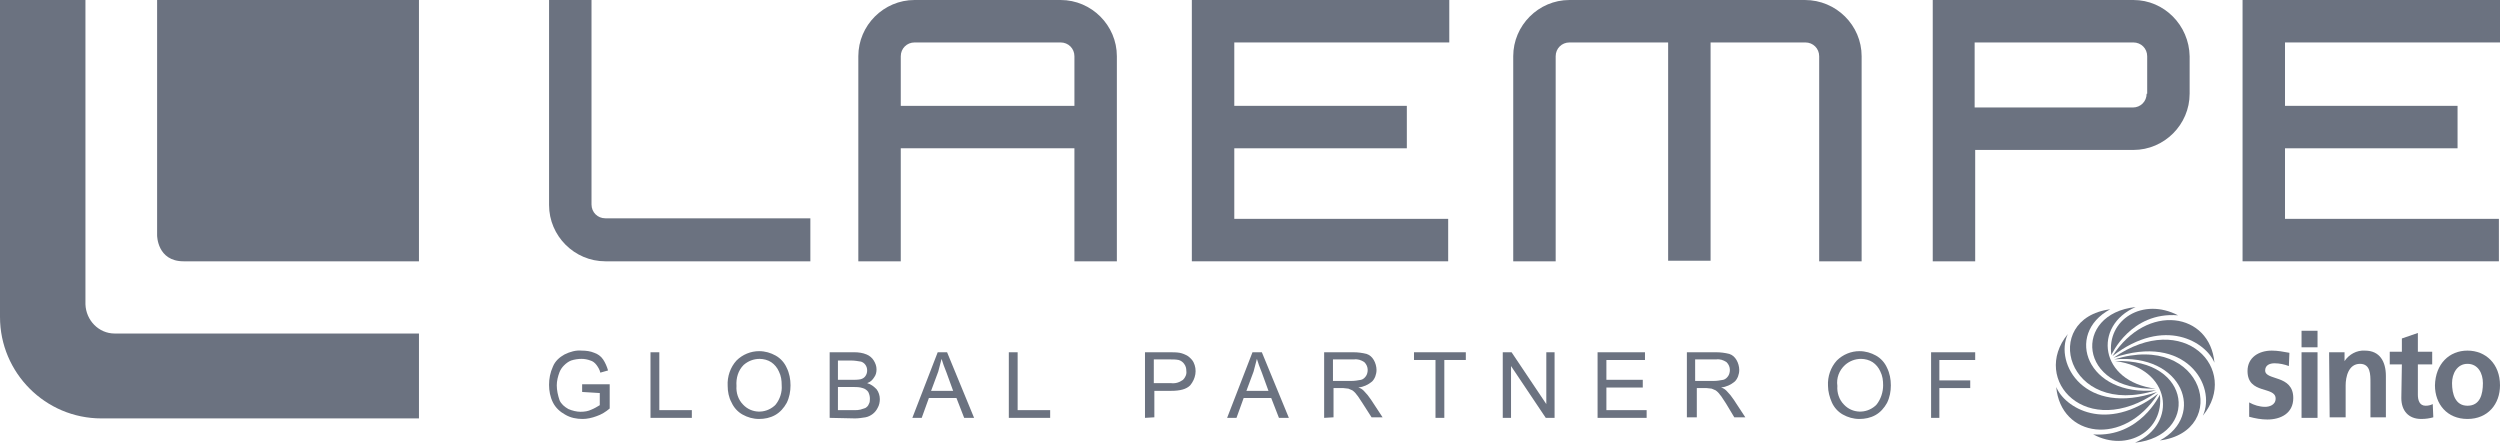 <?xml version="1.0" encoding="UTF-8" standalone="no"?>
<svg
   viewBox="0 0 453.5 80.3"
   version="1.1"
   id="svg36"
   sodipodi:docname="Laempe.svg"
   width="453.5"
   height="80.3"
   inkscape:version="1.4 (e7c3feb1, 2024-10-09)"
   xmlns:inkscape="http://www.inkscape.org/namespaces/inkscape"
   xmlns:sodipodi="http://sodipodi.sourceforge.net/DTD/sodipodi-0.dtd"
   xmlns="http://www.w3.org/2000/svg"
   xmlns:svg="http://www.w3.org/2000/svg">
  <sodipodi:namedview
     id="namedview36"
     pagecolor="#ffffff"
     bordercolor="#000000"
     borderopacity="0.25"
     inkscape:showpageshadow="2"
     inkscape:pageopacity="0.0"
     inkscape:pagecheckerboard="0"
     inkscape:deskcolor="#d1d1d1"
     inkscape:zoom="1.0025042"
     inkscape:cx="152.11906"
     inkscape:cy="81.795169"
     inkscape:window-width="1728"
     inkscape:window-height="1051"
     inkscape:window-x="0"
     inkscape:window-y="38"
     inkscape:window-maximized="0"
     inkscape:current-layer="svg36" />
  <defs
     id="defs1">
    <style
       id="style1">.cls-1{fill:#fc0;}.cls-2{fill:#fccf00;}.cls-3{fill:#1d1d1b;}.cls-4{fill:#e30613;}.cls-5{fill:#545656;}</style>
  </defs>
  <g
     id="_レイヤー_1"
     style="fill:#6b7280;fill-opacity:1"
     transform="translate(-123.68)">
    <path
       class="cls-5"
       d="m 270.68,47.4 h -37.2 c -5.6,0 -10.2,-4.6 -10.2,-10.2 V 0 h 7.7 v 37.1 c 0,1.4 1.1,2.5 2.5,2.5 h 37.2 z"
       id="path1"
       style="fill:#6b7280;fill-opacity:1" />
    <path
       class="cls-5"
       d="m 510.68,0 h -36.4 v 47.4 h 7.7 V 27.2 h 28.7 c 5.6,0 10.2,-4.6 10.2,-10.2 V 10.2 C 520.78,4.6 516.28,0 510.68,0 Z m 2.4,17 c 0,1.4 -1.1,2.5 -2.5,2.5 h -28.7 V 7.7 h 28.8 c 1.4,0 2.5,1.1 2.5,2.5 V 17 Z"
       id="path2"
       style="fill:#6b7280;fill-opacity:1" />
    <path
       class="cls-5"
       d="m 451.08,0 h -42.7 c -5.6,0 -10.2,4.6 -10.2,10.2 v 37.2 h 7.7 V 10.2 c 0,-1.4 1.1,-2.5 2.5,-2.5 h 17.9 v 39.6 h 7.7 V 7.7 h 17.2 c 1.4,0 2.5,1.1 2.5,2.5 v 37.2 h 7.7 V 10.2 C 461.38,4.6 456.78,0 451.08,0 Z"
       id="path3"
       style="fill:#6b7280;fill-opacity:1" />
    <path
       class="cls-5"
       d="m 316.08,0 h -26.5 c -5.6,0 -10.2,4.6 -10.2,10.2 v 37.2 h 7.7 V 26.9 h 31.5 v 20.5 h 7.7 V 10.2 C 326.28,4.6 321.68,0 316.08,0 Z m -29,19.2 v -9 c 0,-1.4 1.1,-2.5 2.5,-2.5 h 26.5 c 1.4,0 2.5,1.1 2.5,2.5 v 0 9 z"
       id="path4"
       style="fill:#6b7280;fill-opacity:1" />
    <polygon
       class="cls-5"
       points="339.88,0 339.88,47.4 386.38,47.4 386.38,39.7 347.58,39.7 347.58,26.9 378.88,26.9 378.88,19.2 347.58,19.2 347.58,7.7 386.58,7.7 386.58,0 "
       id="polygon4"
       style="fill:#6b7280;fill-opacity:1" />
    <polygon
       class="cls-5"
       points="530.48,0 530.48,47.4 576.98,47.4 576.98,39.7 538.18,39.7 538.18,26.9 569.48,26.9 569.48,19.2 538.18,19.2 538.18,7.7 577.18,7.7 577.18,0 "
       id="polygon5"
       style="fill:#6b7280;fill-opacity:1" />
    <path
       class="cls-1"
       d="m 199.68,60.5 h -55.2 c -2.9,0 -5.2,-2.4 -5.3,-5.3 V 0 h -15.5 v 57.5 c 0,10.1 8.2,18.4 18.4,18.4 h 57.6 z"
       id="path5"
       style="fill:#6b7280;fill-opacity:1" />
    <path
       class="cls-3"
       d="m 538.88,66.4 c -0.8,-0.3 -1.7,-0.5 -2.6,-0.5 -0.8,0 -1.7,0.3 -1.7,1.3 0,1.9 5.1,0.7 5.1,5 0,2.8 -2.3,3.9 -4.7,3.9 -1.1,0 -2.2,-0.2 -3.3,-0.5 V 73 c 0.9,0.5 1.9,0.8 2.9,0.8 0.7,0 1.9,-0.3 1.9,-1.5 0,-2.3 -5.1,-0.7 -5.1,-5 0,-2.5 2.1,-3.7 4.4,-3.7 1.1,0 2.1,0.2 3.2,0.4 z"
       id="path6"
       style="fill:#6b7280;fill-opacity:1" />
    <path
       class="cls-3"
       d="m 541.18,60 h 2.9 v 3 h -2.9 z m 0,3.9 h 2.9 v 11.9 h -2.9 z"
       id="path7"
       style="fill:#6b7280;fill-opacity:1" />
    <path
       class="cls-3"
       d="m 546.18,63.9 h 2.8 v 1.6 0 c 0.8,-1.2 2.2,-2 3.7,-1.9 2.7,0 3.8,2 3.8,4.6 v 7.5 h -2.8 v -6.3 c 0,-1.5 0,-3.4 -1.9,-3.4 -2.1,0 -2.6,2.4 -2.6,3.9 v 5.8 h -2.9 z"
       id="path8"
       style="fill:#6b7280;fill-opacity:1" />
    <path
       class="cls-3"
       d="m 559.38,66.1 h -2.2 v -2.3 h 2.2 v -2.4 l 2.9,-1 v 3.4 h 2.6 v 2.3 h -2.6 v 5.5 c 0,1 0.3,2 1.4,2 0.5,0 0.9,-0.1 1.3,-0.3 l 0.1,2.4 c -0.7,0.2 -1.4,0.3 -2.2,0.3 -2.3,0 -3.6,-1.5 -3.6,-3.8 z"
       id="path9"
       style="fill:#6b7280;fill-opacity:1" />
    <path
       class="cls-3"
       d="m 571.28,63.6 c 3.3,0 5.9,2.4 5.9,6.3 0,3.4 -2.2,6.1 -5.9,6.1 -3.7,0 -5.9,-2.7 -5.9,-6.1 0.1,-3.9 2.6,-6.3 5.9,-6.3 z m 0,10 c 2.3,0 2.8,-2.1 2.8,-4.1 0,-1.8 -0.9,-3.5 -2.8,-3.5 -1.9,0 -2.8,1.8 -2.8,3.5 0,2 0.6,4.1 2.8,4.1 z"
       id="path10"
       style="fill:#6b7280;fill-opacity:1" />
    <path
       class="cls-4"
       d="m 515.48,71.6 c 0,0 -3.6,7.8 -12.1,7.2 6.2,3.3 12.9,-0.7 12.1,-7.2 z"
       id="path11"
       style="fill:#6b7280;fill-opacity:1" />
    <path
       class="cls-4"
       d="m 515.18,71.4 c -9.5,7.3 -17,2.5 -18.5,-1.2 0.8,9.1 12.2,11 18.5,1.2 z"
       id="path12"
       style="fill:#6b7280;fill-opacity:1" />
    <path
       class="cls-4"
       d="m 514.98,71.1 c -13.1,4.5 -18.7,-5.1 -16.2,-10.5 -6.8,8.3 3.4,19.4 16.2,10.5 z"
       id="path13"
       style="fill:#6b7280;fill-opacity:1" />
    <path
       class="cls-4"
       d="m 514.78,70.8 c -12.5,1.2 -16.7,-10.2 -8.3,-14.7 -12.8,1.7 -8,19.8 8.3,14.7 z"
       id="path14"
       style="fill:#6b7280;fill-opacity:1" />
    <path
       class="cls-4"
       d="m 514.68,70.5 c -10.2,-1.3 -11.4,-11.4 -3.6,-14.8 -11.4,1.2 -10.6,15.2 3.6,14.8 z"
       id="path15"
       style="fill:#6b7280;fill-opacity:1" />
    <path
       class="cls-4"
       d="m 506.68,64.4 c 0,0 3.5,-7.9 12.1,-7.2 -6.3,-3.3 -13,0.7 -12.1,7.2 z"
       id="path16"
       style="fill:#6b7280;fill-opacity:1" />
    <path
       class="cls-4"
       d="m 506.88,64.6 c 9.5,-7.3 17,-2.5 18.5,1.2 -0.8,-9.1 -12.2,-11 -18.5,-1.2 z"
       id="path17"
       style="fill:#6b7280;fill-opacity:1" />
    <path
       class="cls-4"
       d="m 507.08,64.9 c 13.1,-4.5 18.7,5.1 16.2,10.5 6.8,-8.3 -3.4,-19.4 -16.2,-10.5 z"
       id="path18"
       style="fill:#6b7280;fill-opacity:1" />
    <path
       class="cls-4"
       d="m 507.18,65.2 c 12.5,-1.2 16.7,10.2 8.3,14.7 12.9,-1.7 8.1,-19.8 -8.3,-14.7 z"
       id="path19"
       style="fill:#6b7280;fill-opacity:1" />
    <path
       class="cls-4"
       d="m 507.38,65.5 c 10.2,1.3 11.4,11.4 3.6,14.8 11.5,-1.2 10.6,-15.3 -3.6,-14.8 z"
       id="path20"
       style="fill:#6b7280;fill-opacity:1" />
    <path
       class="cls-5"
       d="m 229.28,71.1 v -1.4 h 5 v 4.4 c -0.7,0.6 -1.5,1.1 -2.4,1.4 -0.8,0.3 -1.7,0.5 -2.5,0.5 -1.1,0 -2.2,-0.2 -3.2,-0.8 -0.9,-0.5 -1.7,-1.2 -2.2,-2.2 -0.5,-1 -0.7,-2.1 -0.7,-3.2 0,-1.1 0.2,-2.2 0.7,-3.3 0.4,-1 1.2,-1.7 2.1,-2.2 1,-0.5 2.1,-0.8 3.1,-0.7 0.8,0 1.6,0.1 2.3,0.4 0.6,0.2 1.2,0.6 1.6,1.2 0.4,0.6 0.7,1.3 0.9,2 l -1.4,0.4 c -0.1,-0.5 -0.4,-1 -0.7,-1.4 -0.3,-0.4 -0.7,-0.7 -1.1,-0.8 -0.5,-0.2 -1.1,-0.3 -1.6,-0.3 -0.6,0 -1.3,0.1 -1.9,0.3 -0.5,0.2 -0.9,0.5 -1.3,0.9 -0.3,0.3 -0.6,0.7 -0.8,1.2 -0.3,0.8 -0.5,1.6 -0.5,2.4 0,0.9 0.2,1.8 0.5,2.7 0.3,0.7 0.9,1.2 1.6,1.6 0.7,0.3 1.5,0.5 2.2,0.5 0.7,0 1.4,-0.1 2,-0.4 0.5,-0.2 1,-0.5 1.5,-0.8 v -2.2 z"
       id="path21"
       style="fill:#6b7280;fill-opacity:1" />
    <path
       class="cls-5"
       d="M 241.68,75.8 V 63.9 h 1.6 v 10.5 h 5.9 v 1.4 z"
       id="path22"
       style="fill:#6b7280;fill-opacity:1" />
    <path
       class="cls-5"
       d="m 255.68,70 c -0.1,-1.7 0.5,-3.4 1.6,-4.6 1.1,-1.1 2.6,-1.7 4.1,-1.7 1.1,0 2.1,0.3 3,0.8 0.9,0.5 1.6,1.3 2,2.2 0.5,1 0.7,2.1 0.7,3.2 0,1.1 -0.2,2.2 -0.7,3.2 -0.5,0.9 -1.2,1.7 -2.1,2.2 -0.9,0.5 -1.9,0.7 -2.9,0.7 -1.1,0 -2.1,-0.3 -3,-0.8 -0.9,-0.5 -1.6,-1.3 -2,-2.2 -0.5,-0.9 -0.7,-2 -0.7,-3 z m 1.6,0 c -0.1,1.2 0.3,2.5 1.2,3.4 1.5,1.6 4,1.7 5.7,0.2 q 0.1,-0.1 0.2,-0.2 c 0.8,-1 1.2,-2.3 1.1,-3.5 0,-0.9 -0.1,-1.7 -0.5,-2.5 -0.3,-0.7 -0.8,-1.3 -1.4,-1.7 -0.6,-0.4 -1.4,-0.6 -2.1,-0.6 -1.1,0 -2.1,0.4 -2.9,1.1 -1,1 -1.4,2.4 -1.3,3.8 z"
       id="path23"
       style="fill:#6b7280;fill-opacity:1" />
    <path
       class="cls-5"
       d="M 274.18,75.8 V 63.9 h 4.5 c 0.7,0 1.5,0.1 2.2,0.4 0.5,0.2 1,0.6 1.3,1.1 0.3,0.5 0.5,1 0.5,1.6 0,0.5 -0.1,1 -0.4,1.4 -0.3,0.5 -0.7,0.9 -1.3,1.1 0.7,0.2 1.2,0.6 1.7,1.1 0.4,0.5 0.6,1.2 0.6,1.8 0,0.5 -0.1,1.1 -0.4,1.6 -0.2,0.4 -0.5,0.8 -0.9,1.1 -0.4,0.3 -0.8,0.5 -1.3,0.6 -0.6,0.1 -1.3,0.2 -1.9,0.2 z m 1.5,-6.9 h 2.6 c 0.5,0 1,0 1.5,-0.1 0.4,-0.1 0.7,-0.3 0.9,-0.6 0.2,-0.3 0.3,-0.6 0.3,-1 0,-0.4 -0.1,-0.7 -0.3,-1 -0.2,-0.3 -0.5,-0.5 -0.8,-0.6 -0.6,-0.1 -1.2,-0.2 -1.8,-0.2 h -2.4 z m 0,5.5 h 3 c 0.4,0 0.7,0 1.1,-0.1 0.3,-0.1 0.6,-0.2 0.9,-0.3 0.3,-0.2 0.5,-0.4 0.6,-0.7 0.2,-0.3 0.2,-0.7 0.2,-1 0,-0.4 -0.1,-0.8 -0.3,-1.2 -0.2,-0.3 -0.6,-0.6 -1,-0.7 -0.6,-0.2 -1.2,-0.2 -1.7,-0.2 h -2.8 z"
       id="path24"
       style="fill:#6b7280;fill-opacity:1" />
    <path
       class="cls-5"
       d="m 289.18,75.8 4.6,-11.9 h 1.7 l 4.9,11.9 h -1.8 l -1.4,-3.6 h -5 l -1.3,3.6 z m 3.4,-4.9 h 4 l -1.2,-3.3 c -0.4,-1 -0.7,-1.8 -0.9,-2.5 -0.2,0.8 -0.4,1.5 -0.6,2.3 z"
       id="path25"
       style="fill:#6b7280;fill-opacity:1" />
    <path
       class="cls-5"
       d="M 306.68,75.8 V 63.9 h 1.6 v 10.5 h 5.9 v 1.4 z"
       id="path26"
       style="fill:#6b7280;fill-opacity:1" />
    <path
       class="cls-5"
       d="M 331.38,75.8 V 63.9 h 4.5 c 0.6,0 1.2,0 1.8,0.1 0.5,0.1 1,0.3 1.5,0.6 0.4,0.3 0.8,0.7 1,1.1 0.7,1.4 0.4,3 -0.6,4.2 -0.7,0.7 -1.8,1 -3.5,1 h -3 v 4.8 z m 1.6,-6.3 h 3.1 c 0.8,0.1 1.5,-0.1 2.2,-0.6 0.4,-0.4 0.7,-1 0.6,-1.6 0,-0.5 -0.1,-0.9 -0.4,-1.3 -0.2,-0.3 -0.6,-0.6 -1,-0.7 -0.5,-0.1 -1,-0.1 -1.5,-0.1 h -3 z"
       id="path27"
       style="fill:#6b7280;fill-opacity:1" />
    <path
       class="cls-5"
       d="m 346.28,75.8 4.6,-11.9 h 1.7 l 4.9,11.9 h -1.8 l -1.4,-3.6 h -5 l -1.3,3.6 z m 3.5,-4.9 h 4 l -1.2,-3.3 c -0.4,-1 -0.7,-1.8 -0.9,-2.5 -0.2,0.8 -0.4,1.5 -0.6,2.3 z"
       id="path28"
       style="fill:#6b7280;fill-opacity:1" />
    <path
       class="cls-5"
       d="M 363.88,75.8 V 63.9 h 5.3 c 0.8,0 1.6,0.1 2.4,0.3 0.6,0.2 1,0.6 1.3,1.1 0.3,0.5 0.5,1.2 0.5,1.8 0,0.8 -0.3,1.6 -0.8,2.1 -0.7,0.6 -1.6,1 -2.5,1.1 0.4,0.1 0.7,0.3 1,0.6 0.5,0.5 0.9,1 1.3,1.6 l 2.1,3.2 h -2 l -1.6,-2.5 c -0.5,-0.7 -0.8,-1.3 -1.1,-1.6 -0.2,-0.3 -0.5,-0.6 -0.8,-0.8 -0.2,-0.1 -0.5,-0.2 -0.7,-0.3 -0.3,0 -0.6,-0.1 -0.9,-0.1 h -1.8 v 5.3 z m 1.6,-6.7 h 3.4 c 0.6,0 1.1,-0.1 1.7,-0.2 0.4,-0.1 0.7,-0.4 0.9,-0.7 0.2,-0.3 0.3,-0.7 0.3,-1.1 0,-0.5 -0.2,-1 -0.6,-1.4 -0.6,-0.4 -1.2,-0.6 -1.9,-0.5 h -3.8 z"
       id="path29"
       style="fill:#6b7280;fill-opacity:1" />
    <path
       class="cls-5"
       d="M 384.08,75.8 V 65.3 h -3.9 v -1.4 h 9.4 v 1.4 h -3.9 v 10.5 z"
       id="path30"
       style="fill:#6b7280;fill-opacity:1" />
    <path
       class="cls-5"
       d="M 396.28,75.8 V 63.9 h 1.6 l 6.3,9.4 v -9.4 h 1.5 v 11.9 h -1.6 l -6.3,-9.4 v 9.4 z"
       id="path31"
       style="fill:#6b7280;fill-opacity:1" />
    <path
       class="cls-5"
       d="M 413.48,75.8 V 63.9 h 8.6 v 1.4 h -7 v 3.6 h 6.6 v 1.4 h -6.6 v 4.1 h 7.3 v 1.4 z"
       id="path32"
       style="fill:#6b7280;fill-opacity:1" />
    <path
       class="cls-5"
       d="M 429.68,75.8 V 63.9 h 5.3 c 0.8,0 1.6,0.1 2.4,0.3 0.6,0.2 1,0.6 1.3,1.1 0.3,0.5 0.5,1.2 0.5,1.8 0,0.8 -0.3,1.6 -0.8,2.1 -0.7,0.6 -1.6,1 -2.5,1.1 0.4,0.1 0.7,0.3 1,0.6 0.5,0.5 0.9,1 1.3,1.6 l 2.1,3.2 h -2 l -1.5,-2.5 c -0.5,-0.7 -0.8,-1.3 -1.1,-1.6 -0.2,-0.3 -0.5,-0.6 -0.8,-0.8 -0.2,-0.1 -0.5,-0.2 -0.7,-0.3 -0.3,0 -0.6,-0.1 -0.9,-0.1 h -1.8 v 5.3 h -1.8 z m 1.5,-6.7 h 3.4 c 0.6,0 1.1,-0.1 1.7,-0.2 0.4,-0.1 0.7,-0.4 0.9,-0.7 0.2,-0.3 0.3,-0.7 0.3,-1.1 0,-0.5 -0.2,-1 -0.6,-1.4 -0.6,-0.4 -1.2,-0.6 -1.9,-0.5 h -3.8 z"
       id="path33"
       style="fill:#6b7280;fill-opacity:1" />
    <path
       class="cls-5"
       d="m 455.28,70 c -0.1,-1.7 0.5,-3.4 1.6,-4.6 1.1,-1.1 2.6,-1.7 4.1,-1.7 1.1,0 2.1,0.3 3,0.8 0.9,0.5 1.6,1.3 2,2.2 0.5,1 0.7,2.1 0.7,3.2 0,1.1 -0.2,2.2 -0.7,3.2 -0.5,0.9 -1.2,1.7 -2.1,2.2 -0.9,0.5 -1.9,0.7 -2.9,0.7 -1.1,0 -2.1,-0.3 -3,-0.8 -0.9,-0.5 -1.6,-1.3 -2,-2.2 -0.4,-0.9 -0.7,-2 -0.7,-3 z m 1.7,0 c -0.1,1.2 0.3,2.5 1.2,3.4 1.5,1.6 4,1.7 5.7,0.2 l 0.2,-0.2 c 0.8,-1 1.2,-2.3 1.2,-3.5 0,-0.9 -0.1,-1.7 -0.5,-2.5 -0.3,-0.7 -0.8,-1.3 -1.4,-1.7 -0.6,-0.4 -1.4,-0.6 -2.1,-0.6 -1.1,0 -2.1,0.4 -2.9,1.1 -1.1,1 -1.6,2.4 -1.4,3.8 z"
       id="path34"
       style="fill:#6b7280;fill-opacity:1" />
    <path
       class="cls-5"
       d="M 473.98,75.8 V 63.9 h 8 v 1.4 h -6.5 V 69 h 5.6 v 1.4 h -5.6 v 5.4 z"
       id="path35"
       style="fill:#6b7280;fill-opacity:1" />
    <path
       class="cls-2"
       d="m 152.18,0 v 42.7 c 0,0 0,4.7 4.8,4.7 h 42.7 V 0 Z"
       id="path36"
       style="fill:#6b7280;fill-opacity:1" />
  </g>
</svg>
